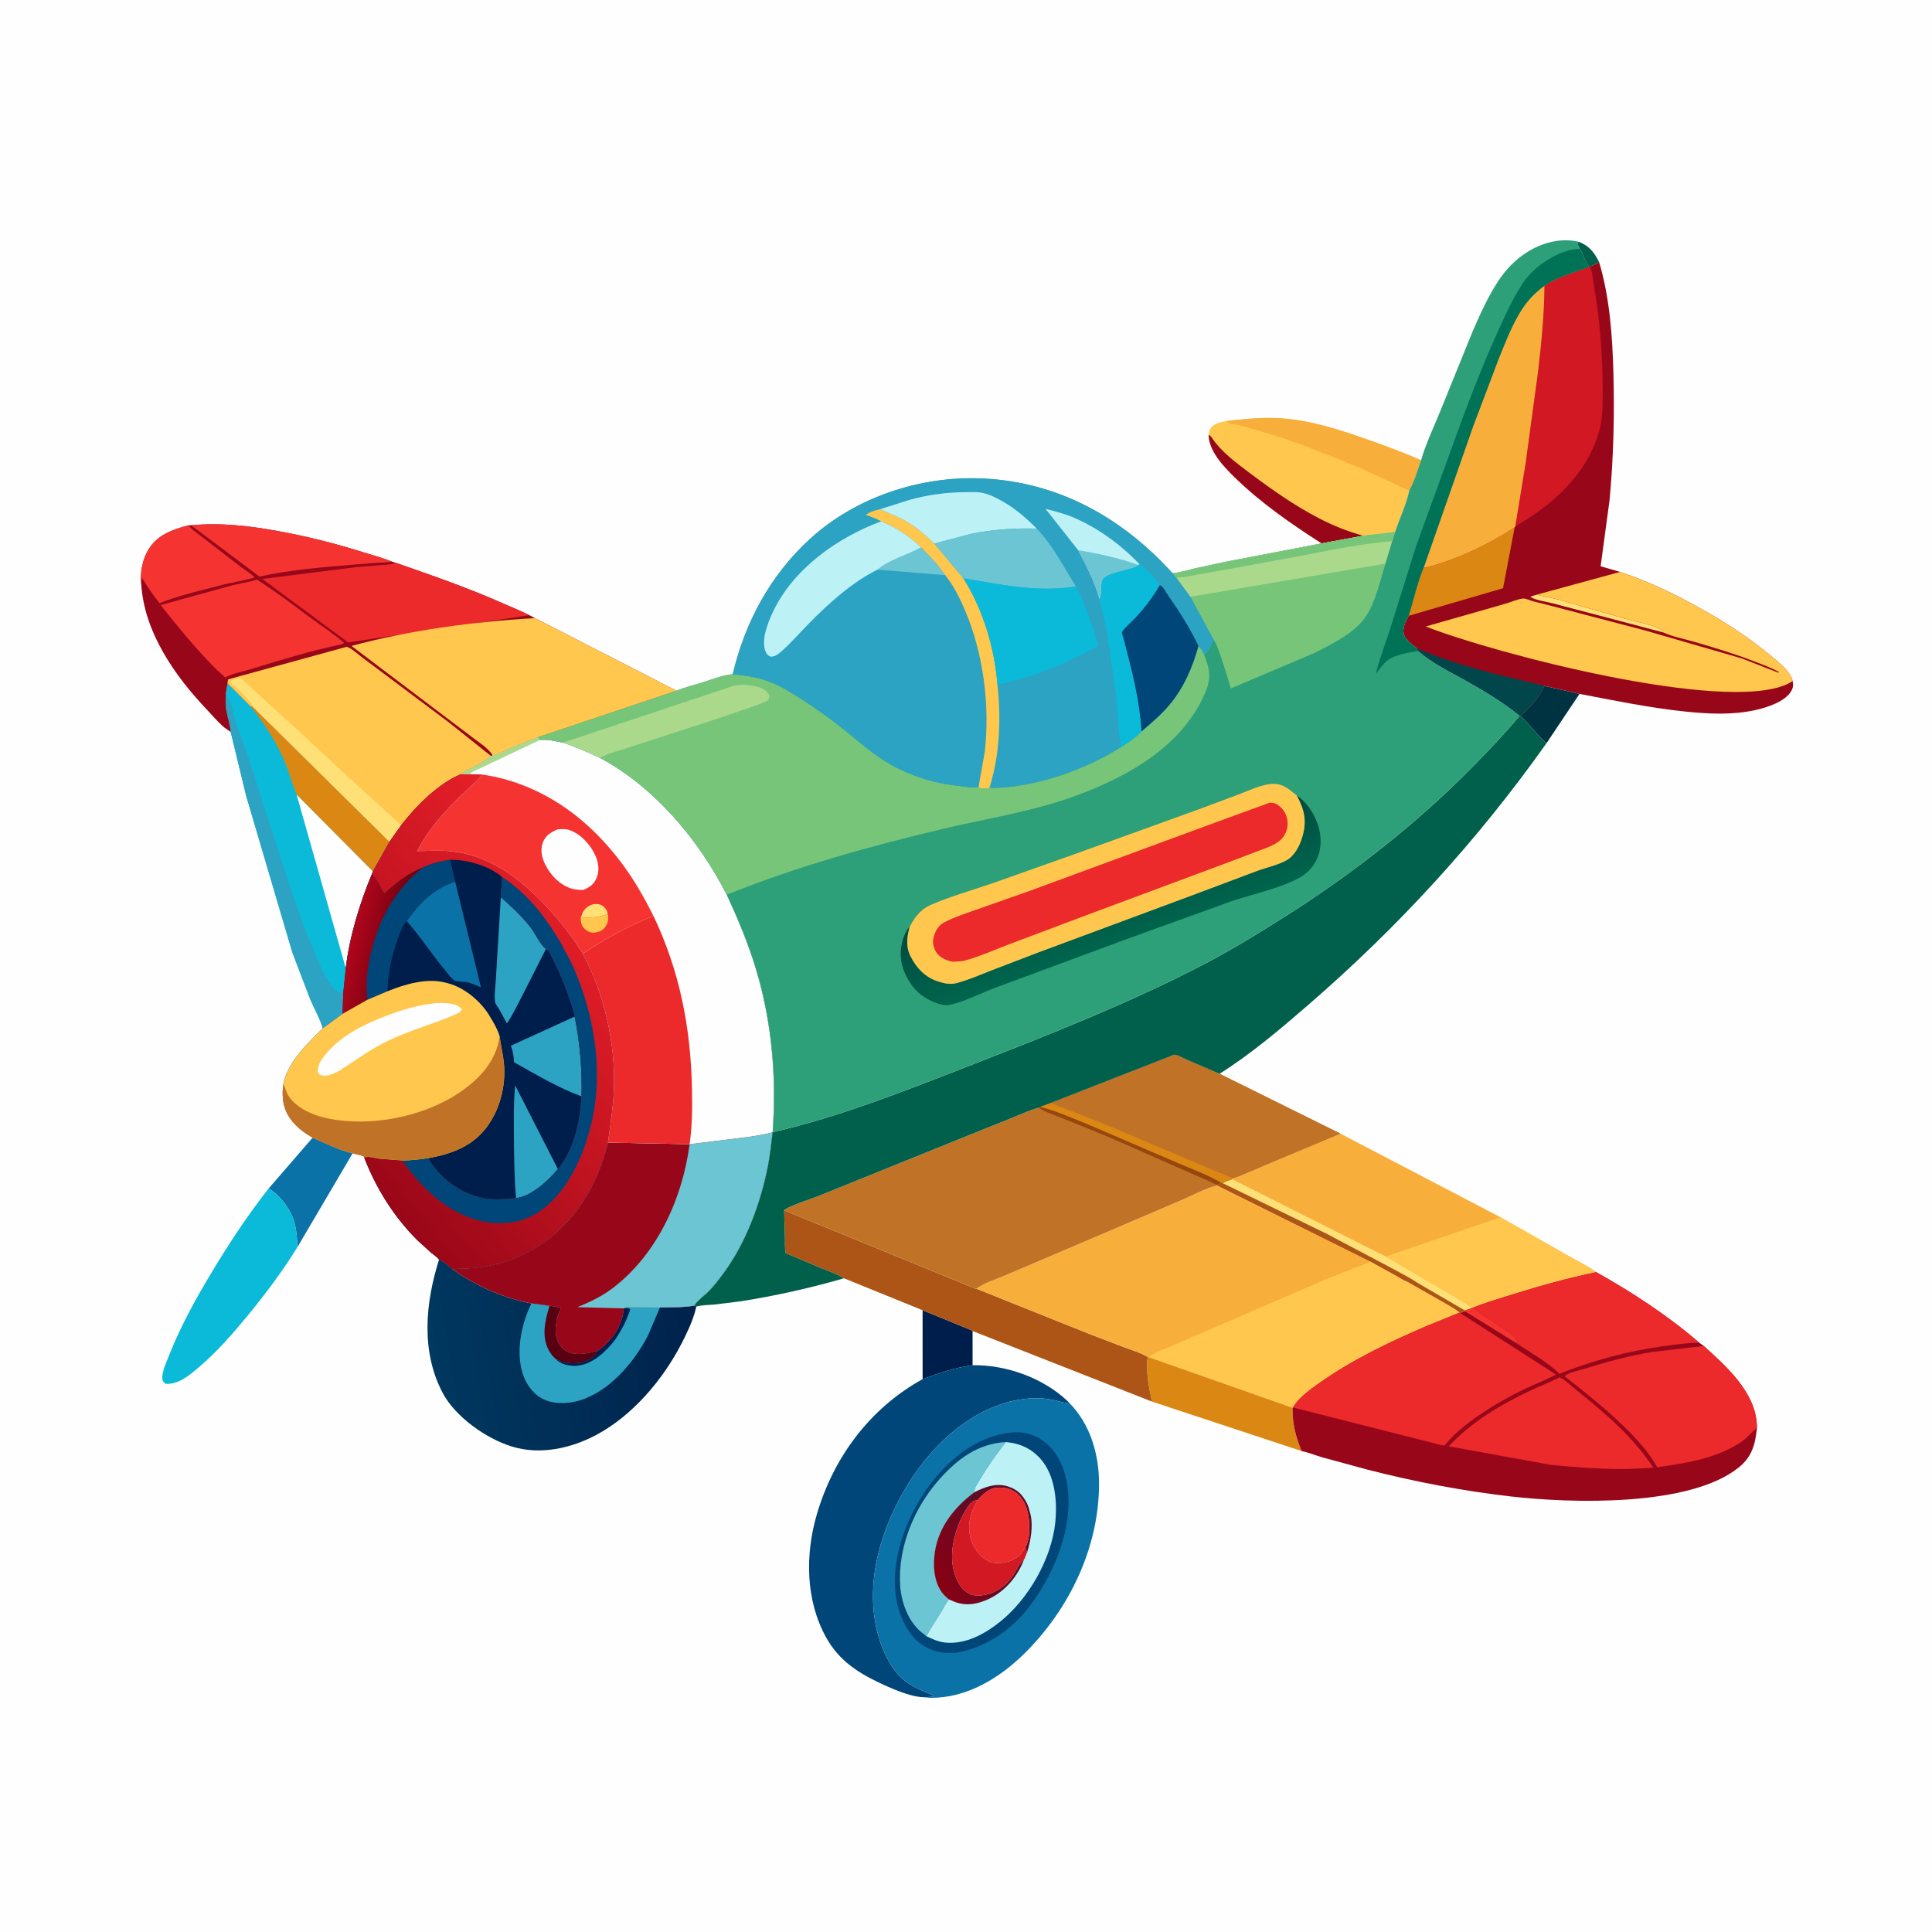 <svg version="1.1" xmlns="http://www.w3.org/2000/svg" style="display: block;" viewBox="0 0 2048 2048" width="1024" height="1024">
<defs>
	<linearGradient id="Gradient1" gradientUnits="userSpaceOnUse" x1="737.689" y1="1402.9" x2="458.904" y2="1447.25">
		<stop class="stop0" offset="0" stop-opacity="1" stop-color="rgb(0,34,76)"/>
		<stop class="stop1" offset="1" stop-opacity="1" stop-color="rgb(0,56,95)"/>
	</linearGradient>
	<linearGradient id="Gradient2" gradientUnits="userSpaceOnUse" x1="989.272" y1="1659.71" x2="1046.8" y2="1637.32">
		<stop class="stop0" offset="0" stop-opacity="1" stop-color="rgb(137,0,20)"/>
		<stop class="stop1" offset="1" stop-opacity="1" stop-color="rgb(96,12,37)"/>
	</linearGradient>
	<linearGradient id="Gradient3" gradientUnits="userSpaceOnUse" x1="414.452" y1="1003.32" x2="374.042" y2="993.646">
		<stop class="stop0" offset="0" stop-opacity="1" stop-color="rgb(121,0,18)"/>
		<stop class="stop1" offset="1" stop-opacity="1" stop-color="rgb(176,6,27)"/>
	</linearGradient>
	<linearGradient id="Gradient4" gradientUnits="userSpaceOnUse" x1="356.981" y1="1209.06" x2="635.557" y2="981.837">
		<stop class="stop0" offset="0" stop-opacity="1" stop-color="rgb(154,7,24)"/>
		<stop class="stop1" offset="1" stop-opacity="1" stop-color="rgb(229,31,40)"/>
	</linearGradient>
	<linearGradient id="Gradient5" gradientUnits="userSpaceOnUse" x1="1166.5" y1="920.46" x2="1193.55" y2="996.783">
		<stop class="stop0" offset="0" stop-opacity="1" stop-color="rgb(0,76,64)"/>
		<stop class="stop1" offset="1" stop-opacity="1" stop-color="rgb(0,101,77)"/>
	</linearGradient>
</defs>
<path transform="translate(0,0)" fill="rgb(254,254,254)" d="M -0 -0 L 2048 0 L 2048 2048 L -0 2048 L -0 -0 z"/>
<path transform="translate(0,0)" fill="rgb(0,96,75)" d="M 1673.02 256.178 C 1683.96 260 1689.81 267.099 1694.78 277.19 L 1695.26 278.229 C 1692.25 279.632 1688.27 280.933 1685.59 282.814 L 1684.35 282.856 C 1682.43 279.477 1680.32 276.046 1678.74 272.5 C 1677.39 269.471 1676.74 266.362 1674.59 263.756 C 1673.03 260.477 1672.13 259.798 1673.02 256.178 z"/>
<path transform="translate(0,0)" fill="rgb(0,51,66)" d="M 1637.15 727.04 L 1674.36 735.553 L 1639.3 787.91 C 1629.18 779.47 1621.65 767.634 1611.39 758.845 C 1620.81 750.924 1632.14 738.362 1637.15 727.04 z"/>
<path transform="translate(0,0)" fill="rgb(0,30,76)" d="M 977.976 1388.89 L 1029.28 1409.91 L 1030.97 1410.95 L 1030.98 1447.19 C 1011.63 1449.86 996.195 1455.31 978.014 1461.95 L 977.976 1388.89 z"/>
<path transform="translate(0,0)" fill="rgb(10,114,166)" d="M 331.381 1206 C 345.089 1211.93 359.22 1219.05 373.771 1222.59 L 315.239 1322.09 C 315.008 1313.9 314.496 1305.74 312.542 1297.75 C 308.923 1282.96 297.865 1267.82 284.786 1259.83 L 331.381 1206 z"/>
<path transform="translate(0,0)" fill="rgb(219,135,20)" d="M 1221.17 1485.75 C 1218.56 1474.03 1216.32 1463.27 1216.03 1451.2 C 1215.93 1446.89 1215.53 1442.74 1216.93 1438.61 L 1218.23 1438.7 L 1370.14 1492.21 C 1369.89 1509.7 1373.36 1522.06 1379.69 1538.16 L 1221.17 1485.75 z"/>
<path transform="translate(0,0)" fill="rgb(10,186,216)" d="M 284.786 1259.83 C 297.865 1267.82 308.923 1282.96 312.542 1297.75 C 314.496 1305.74 315.008 1313.9 315.239 1322.09 C 299.897 1346.99 281.675 1371.29 263.12 1393.9 C 246.921 1413.64 229.952 1433.12 210.427 1449.67 C 200.7 1457.91 188.9 1467.94 175.5 1466.89 C 173.489 1465.02 172.353 1464.42 172.089 1461.5 C 171.441 1454.33 176.746 1443.04 179.363 1436.41 C 191.662 1405.29 207.991 1375.94 225.233 1347.33 C 243.442 1317.12 262.962 1287.56 284.786 1259.83 z"/>
<path transform="translate(0,0)" fill="rgb(172,85,23)" d="M 831.204 1282.99 L 1033.94 1365.98 L 1035.04 1366.08 L 1155 1414.12 L 1191.16 1427.96 C 1199.54 1431.08 1209.34 1433.96 1216.93 1438.61 C 1215.53 1442.74 1215.93 1446.89 1216.03 1451.2 C 1216.32 1463.27 1218.56 1474.03 1221.17 1485.75 L 1030.97 1410.95 L 1029.28 1409.91 L 977.976 1388.89 L 894.645 1355.04 C 887.521 1350.54 879.109 1347.77 871.309 1344.63 L 832.944 1328.4 C 831.717 1323.75 832.227 1317.83 832.116 1312.94 L 831.204 1282.99 z"/>
<path transform="translate(0,0)" fill="rgb(255,199,77)" d="M 1299.78 446.379 C 1318.87 444.173 1338.09 442.163 1357.32 443.386 C 1388.41 445.362 1417.96 454.82 1447.14 465.066 C 1467.2 472.113 1486.99 479.22 1506.4 487.909 C 1502.73 498.29 1499.32 510.106 1493.93 519.694 C 1490.87 534.459 1483.56 549.604 1478.79 564.02 L 1445.09 567.886 L 1401 576.033 C 1368.01 554.861 1336.62 533.16 1308.5 505.703 C 1296.81 494.285 1281.52 478.158 1281.17 460.966 C 1281.55 458.116 1281.92 455.778 1283.69 453.426 C 1287.35 448.571 1294.22 447.435 1299.78 446.379 z"/>
<path transform="translate(0,0)" fill="rgb(152,7,25)" d="M 1281.17 460.966 C 1283.33 461.997 1283.9 462.956 1285.18 464.846 C 1294.81 479.079 1311.01 491.088 1324.69 501.366 C 1347.94 518.83 1372.58 536.155 1398.41 549.524 C 1413.47 557.314 1428.75 563.459 1445.09 567.886 L 1401 576.033 C 1368.01 554.861 1336.62 533.16 1308.5 505.703 C 1296.81 494.285 1281.52 478.158 1281.17 460.966 z"/>
<path transform="translate(0,0)" fill="rgb(248,174,59)" d="M 1299.78 446.379 C 1318.87 444.173 1338.09 442.163 1357.32 443.386 C 1388.41 445.362 1417.96 454.82 1447.14 465.066 C 1467.2 472.113 1486.99 479.22 1506.4 487.909 C 1502.73 498.29 1499.32 510.106 1493.93 519.694 C 1492.2 519.289 1490.66 518.585 1489.01 517.995 C 1483.06 515.882 1477.81 512.331 1472.01 509.995 C 1467.21 508.068 1462.62 505.805 1458 503.49 L 1455.01 501.995 L 1439.01 494.995 L 1434.01 492.947 C 1432.26 492.265 1430.6 491.76 1428.91 490.924 L 1427.01 489.994 L 1422.01 487.986 L 1417.01 485.977 L 1415.5 485.49 L 1412.01 483.963 C 1409.42 483.012 1406.85 481.718 1404.22 480.965 C 1401.8 480.274 1403.11 480.769 1400.66 479.689 L 1399.01 478.949 C 1390.81 475.898 1382.39 471.921 1374 469.49 C 1372.15 468.954 1370.5 468.486 1368.72 467.715 C 1359.2 463.581 1348.82 461.256 1339.01 457.916 L 1323.38 453.361 L 1316 451.312 C 1310.17 449.426 1304.63 450.695 1299.78 446.379 z"/>
<path transform="translate(0,0)" fill="rgb(10,186,216)" d="M 241.228 724.267 L 265.788 748.857 L 267.496 748.741 L 412.779 892.362 L 395.306 923.663 L 394.271 926.505 C 381.443 957.323 370.441 993.102 366.567 1026.43 L 363.884 1052.35 L 363.233 1074.63 L 342.162 1090.1 C 339.251 1079.87 333.162 1069.41 328.979 1059.55 L 309.861 1009.57 L 260.954 843.664 L 244.52 775.904 C 243.98 768.077 241.182 760.499 239.899 752.786 C 238.917 746.887 239.123 741.16 239.49 735.217 L 241.228 724.267 z"/>
<path transform="translate(0,0)" fill="rgb(254,254,254)" d="M 314.358 842.141 L 395.306 923.663 L 394.271 926.505 C 381.443 957.323 370.441 993.102 366.567 1026.43 L 314.358 842.141 z"/>
<path transform="translate(0,0)" fill="rgb(219,135,20)" d="M 265.788 748.857 L 267.496 748.741 L 412.779 892.362 L 395.306 923.663 L 314.358 842.141 C 309.95 831.698 307.11 820.561 302.892 810 C 293.992 787.718 280.581 767.603 265.788 748.857 z"/>
<path transform="translate(0,0)" fill="rgb(44,163,195)" d="M 244.52 775.904 C 243.98 768.077 241.182 760.499 239.899 752.786 C 238.917 746.887 239.123 741.16 239.49 735.217 C 240.707 739.151 243.185 741.629 244.559 745.367 C 246.641 751.028 247.352 757.328 249.255 763.144 L 265.49 809.505 L 293.659 897.5 C 305.165 933.431 316.498 968.719 330.963 1003.62 C 337.269 1018.84 344.955 1039.94 357.5 1051.04 C 359.713 1051.67 361.564 1052.21 363.884 1052.35 L 363.233 1074.63 L 342.162 1090.1 C 339.251 1079.87 333.162 1069.41 328.979 1059.55 L 309.861 1009.57 L 260.954 843.664 L 244.52 775.904 z"/>
<path transform="translate(0,0)" fill="rgb(1,70,121)" d="M 978.014 1461.95 C 996.195 1455.31 1011.63 1449.86 1030.98 1447.19 C 1066.49 1446.62 1105.36 1460.48 1131.45 1485 L 1133.14 1486.74 C 1128.18 1487.92 1123.6 1485.45 1118.63 1484.43 C 1111.37 1482.95 1103.93 1481.87 1096.51 1482.12 C 1039.18 1484.02 991.444 1526.63 962.523 1573.29 C 934.393 1618.68 916.934 1675.44 929.669 1728.83 C 934.229 1747.95 945.574 1773.64 962.873 1784.35 L 964 1785.03 L 965.417 1785.94 C 973.183 1790.88 981.549 1793.49 989.72 1797.5 L 989.5 1798.58 L 979.949 1799.17 C 974.725 1799.09 969.46 1798.04 964.447 1796.63 C 953.152 1793.44 942.303 1788.65 931.731 1783.61 C 907.849 1772.22 888.743 1759.3 875.654 1735.64 C 853.874 1696.28 853.447 1648.06 865.781 1605.6 C 883.43 1544.83 922.357 1492.61 978.014 1461.95 z"/>
<path transform="translate(0,0)" fill="rgb(248,174,59)" d="M 1306.14 1249.15 C 1310.85 1248.21 1315.96 1245.68 1320.44 1243.88 L 1348.46 1231.98 L 1420.89 1201.7 L 1590.64 1290.34 L 1662.28 1331.12 C 1671.87 1336.71 1683.32 1341.99 1692.12 1348.57 C 1662.42 1354.74 1632.43 1363.06 1603.48 1372.12 C 1589.36 1376.54 1574.81 1380.71 1561.12 1386.32 L 1560.21 1386.61 L 1552.95 1389.19 L 1552.95 1390.03 L 1547.73 1391.77 L 1547.01 1391.51 C 1542.55 1387.49 1536.12 1384.27 1530.94 1381.16 L 1491.19 1358.48 C 1487.56 1357.47 1483.39 1354.44 1479.97 1352.56 L 1452.72 1337.53 L 1290.1 1256.72 L 1290.19 1256.28 C 1292.03 1255.88 1292.93 1254.77 1294.34 1253.58 L 1296.13 1254.24 C 1299.2 1252.13 1302.65 1251.16 1306.14 1249.98 L 1306.14 1249.15 z"/>
<path transform="translate(0,0)" fill="rgb(254,224,119)" d="M 1306.14 1249.98 L 1469.01 1331.98 L 1546.9 1377.55 C 1551.23 1380.35 1556.75 1382.75 1560.21 1386.61 L 1552.95 1389.19 L 1552.95 1390.03 L 1547.73 1391.77 L 1547.01 1391.51 C 1542.55 1387.49 1536.12 1384.27 1530.94 1381.16 L 1491.19 1358.48 C 1487.56 1357.47 1483.39 1354.44 1479.97 1352.56 L 1452.72 1337.53 L 1290.1 1256.72 L 1290.19 1256.28 C 1292.03 1255.88 1292.93 1254.77 1294.34 1253.58 L 1296.13 1254.24 C 1299.2 1252.13 1302.65 1251.16 1306.14 1249.98 z"/>
<path transform="translate(0,0)" fill="rgb(172,85,23)" d="M 1294.34 1253.58 L 1296.13 1254.24 L 1406.15 1307.78 L 1474.25 1343.77 C 1483.73 1349.05 1493.96 1353.95 1502.91 1360.05 L 1552.95 1389.19 L 1552.95 1390.03 L 1547.73 1391.77 L 1547.01 1391.51 C 1542.55 1387.49 1536.12 1384.27 1530.94 1381.16 L 1491.19 1358.48 C 1487.56 1357.47 1483.39 1354.44 1479.97 1352.56 L 1452.72 1337.53 L 1290.1 1256.72 L 1290.19 1256.28 C 1292.03 1255.88 1292.93 1254.77 1294.34 1253.58 z"/>
<path transform="translate(0,0)" fill="rgb(255,199,77)" d="M 1590.64 1290.34 L 1662.28 1331.12 C 1671.87 1336.71 1683.32 1341.99 1692.12 1348.57 C 1662.42 1354.74 1632.43 1363.06 1603.48 1372.12 C 1589.36 1376.54 1574.81 1380.71 1561.12 1386.32 L 1560.21 1386.61 C 1556.75 1382.75 1551.23 1380.35 1546.9 1377.55 L 1469.01 1331.98 L 1590.64 1290.34 z"/>
<path transform="translate(0,0)" fill="url(#Gradient1)" d="M 465.402 1335.23 C 470.729 1337.48 475.294 1341.9 479.784 1345.5 C 504.284 1363.07 533.671 1376.11 563.389 1381.69 L 582.503 1384.18 C 586.488 1384.86 590.903 1385.2 594.653 1386.7 L 594.183 1387.56 C 589.612 1396.28 587.24 1410.51 590.461 1420.02 C 592.227 1425.24 597.124 1431.06 602.219 1433.24 C 610.071 1436.6 619.982 1435.34 628.005 1433.29 L 632.793 1432.14 C 639.634 1428.36 644.768 1422.55 649.848 1416.74 C 656.069 1407.85 660.419 1397.88 661.309 1386.95 L 661.953 1386.58 C 663.587 1385.91 663.21 1385.83 664.594 1385.88 L 699.577 1386.04 C 711.561 1385.58 724.313 1386.14 736.095 1383.96 L 738.164 1385.04 L 736.383 1391.77 C 732.975 1403.11 727.505 1414.5 722.051 1425 C 702.389 1462.84 670.606 1500.41 632.528 1520.83 C 605.331 1535.42 572.574 1542.66 542.505 1533.34 C 515.17 1524.87 482.538 1501.87 469.11 1476.28 C 446.014 1432.25 450.912 1380.98 465.402 1335.23 z"/>
<path transform="translate(0,0)" fill="rgb(44,163,195)" d="M 563.389 1381.69 L 582.503 1384.18 C 586.488 1384.86 590.903 1385.2 594.653 1386.7 L 594.183 1387.56 C 589.612 1396.28 587.24 1410.51 590.461 1420.02 C 592.227 1425.24 597.124 1431.06 602.219 1433.24 C 610.071 1436.6 619.982 1435.34 628.005 1433.29 L 632.793 1432.14 C 639.634 1428.36 644.768 1422.55 649.848 1416.74 C 656.069 1407.85 660.419 1397.88 661.309 1386.95 L 661.953 1386.58 C 663.587 1385.91 663.21 1385.83 664.594 1385.88 L 699.577 1386.04 L 686.75 1415.97 C 671.949 1444.43 645.63 1475.59 613.5 1484.81 C 600.971 1488.41 584.992 1488.69 573.5 1481.86 C 562.956 1475.6 556.03 1464.44 553.151 1452.69 L 552.752 1451 C 547.38 1429.11 553.414 1401.55 563.389 1381.69 z"/>
<path transform="translate(0,0)" fill="rgb(0,30,76)" d="M 661.953 1386.58 L 667 1386.71 L 667.981 1388.5 C 664.316 1399.74 658.865 1409.91 652.359 1419.76 C 642.791 1432.31 628.961 1445.68 612.5 1447.66 C 609.199 1448.06 606.26 1447.83 603 1447.31 L 601.622 1447.1 C 597.044 1446.31 592.214 1443.88 588.999 1440.51 L 595.5 1443.22 C 604.84 1446.29 615.653 1445.66 624.438 1441.23 C 628.88 1438.98 631.169 1436.88 632.793 1432.14 C 639.634 1428.36 644.768 1422.55 649.848 1416.74 C 656.069 1407.85 660.419 1397.88 661.309 1386.95 L 661.953 1386.58 z"/>
<path transform="translate(0,0)" fill="rgb(88,0,18)" d="M 582.503 1384.18 C 586.488 1384.86 590.903 1385.2 594.653 1386.7 L 594.183 1387.56 C 589.612 1396.28 587.24 1410.51 590.461 1420.02 C 592.227 1425.24 597.124 1431.06 602.219 1433.24 C 610.071 1436.6 619.982 1435.34 628.005 1433.29 L 632.793 1432.14 C 631.169 1436.88 628.88 1438.98 624.438 1441.23 C 615.653 1445.66 604.84 1446.29 595.5 1443.22 L 588.999 1440.51 C 586.173 1438.04 583.81 1435.03 581.978 1431.74 C 573.59 1416.72 577.895 1399.55 582.503 1384.18 z"/>
<path transform="translate(0,0)" fill="rgb(152,7,25)" d="M 819.056 1200.14 C 817.471 1211.95 816.463 1223.75 814.177 1235.48 C 806.398 1275.35 790.946 1317.26 766.681 1350.15 C 762.04 1356.44 757.098 1362.89 751.655 1368.5 C 747.051 1373.25 739.33 1378.37 736.095 1383.96 C 724.313 1386.14 711.561 1385.58 699.577 1386.04 L 664.594 1385.88 C 663.21 1385.83 663.587 1385.91 661.953 1386.58 L 661.309 1386.95 C 660.419 1397.88 656.069 1407.85 649.848 1416.74 C 644.768 1422.55 639.634 1428.36 632.793 1432.14 L 628.005 1433.29 C 619.982 1435.34 610.071 1436.6 602.219 1433.24 C 597.124 1431.06 592.227 1425.24 590.461 1420.02 C 587.24 1410.51 589.612 1396.28 594.183 1387.56 L 594.653 1386.7 C 590.903 1385.2 586.488 1384.86 582.503 1384.18 L 563.389 1381.69 C 533.671 1376.11 504.284 1363.07 479.784 1345.5 C 486.906 1344.35 494.916 1344.78 502.242 1344.06 C 526.416 1341.65 548.771 1334.45 569.5 1321.63 C 609.004 1297.21 633.895 1255.52 644.423 1211.17 L 731.018 1212.88 L 794.159 1205.07 C 802.407 1203.66 811.112 1202.77 819.056 1200.14 z"/>
<path transform="translate(0,0)" fill="rgb(107,197,211)" d="M 819.056 1200.14 C 817.471 1211.95 816.463 1223.75 814.177 1235.48 C 806.398 1275.35 790.946 1317.26 766.681 1350.15 C 762.04 1356.44 757.098 1362.89 751.655 1368.5 C 747.051 1373.25 739.33 1378.37 736.095 1383.96 C 724.313 1386.14 711.561 1385.58 699.577 1386.04 L 664.594 1385.88 C 663.21 1385.83 663.587 1385.91 661.953 1386.58 L 661.309 1386.95 L 612.032 1385.62 C 625.413 1380.26 638.527 1373.93 650 1365.1 C 696.858 1329.04 723.377 1270.51 731.018 1212.88 L 794.159 1205.07 C 802.407 1203.66 811.112 1202.77 819.056 1200.14 z"/>
<path transform="translate(0,0)" fill="rgb(10,114,166)" d="M 979.949 1799.17 L 989.5 1798.58 L 989.72 1797.5 C 981.549 1793.49 973.183 1790.88 965.417 1785.94 L 964 1785.03 L 962.873 1784.35 C 945.574 1773.64 934.229 1747.95 929.669 1728.83 C 916.934 1675.44 934.393 1618.68 962.523 1573.29 C 991.444 1526.63 1039.18 1484.02 1096.51 1482.12 C 1103.93 1481.87 1111.37 1482.95 1118.63 1484.43 C 1123.6 1485.45 1128.18 1487.92 1133.14 1486.74 C 1155.85 1509.53 1165.13 1541.83 1165.04 1573.27 C 1164.85 1640.5 1133.69 1705.38 1086.44 1752.28 C 1059.74 1778.78 1025.19 1799.98 986.5 1799.79 L 979.949 1799.17 z"/>
<path transform="translate(0,0)" fill="rgb(1,70,121)" d="M 1072.59 1518.4 C 1083.91 1517.27 1095.65 1520.25 1105 1526.81 C 1121.02 1538.07 1128.75 1556.17 1131.51 1575.02 C 1137.93 1618.78 1118.29 1666.22 1092.77 1700.92 C 1073.32 1727.36 1045.23 1746.68 1012.73 1752.16 L 1000.9 1751.98 C 988.53 1750.9 975.425 1744.34 967.629 1734.62 L 966.636 1733.36 C 956.674 1721 951.016 1704.85 949.261 1689.15 C 944.571 1647.21 964.134 1600.19 990.193 1568.1 C 1011.06 1542.4 1039.06 1521.84 1072.59 1518.4 z"/>
<path transform="translate(0,0)" fill="rgb(107,197,211)" d="M 981.949 1734.41 L 976.058 1729.68 C 962.389 1717.88 955.366 1698.3 954.22 1680.62 C 951.599 1640.21 969.139 1597.92 995.888 1567.97 C 1015.11 1546.45 1036.71 1530.29 1066.33 1528.63 C 1056.22 1541.41 1046.87 1554.47 1038.63 1568.53 C 1036.75 1571.75 1032.89 1576.96 1033 1580.65 L 1033.19 1581.7 C 1012.54 1596.8 995.507 1617.88 991.227 1643.83 C 988.86 1658.18 989.576 1675.65 998.353 1687.8 C 1000.48 1690.74 1003.12 1693.08 1005.85 1695.43 C 1002.26 1699.75 999.949 1705.11 996.982 1709.87 C 991.879 1718.07 986.534 1725.89 981.949 1734.41 z"/>
<path transform="translate(0,0)" fill="rgb(188,241,246)" d="M 1066.33 1528.63 C 1081.38 1530.04 1093.56 1535.55 1103.46 1547 C 1118.63 1564.54 1120.89 1592.05 1118.62 1614 C 1114.63 1652.6 1090.11 1695.13 1060.11 1719.14 C 1043.64 1732.32 1023.06 1743.6 1001.27 1741.11 C 994.252 1740.3 988.239 1737.39 981.949 1734.41 C 986.534 1725.89 991.879 1718.07 996.982 1709.87 C 999.949 1705.11 1002.26 1699.75 1005.85 1695.43 C 1003.12 1693.08 1000.48 1690.74 998.353 1687.8 C 989.576 1675.65 988.86 1658.18 991.227 1643.83 C 995.507 1617.88 1012.54 1596.8 1033.19 1581.7 L 1033 1580.65 C 1032.89 1576.96 1036.75 1571.75 1038.63 1568.53 C 1046.87 1554.47 1056.22 1541.41 1066.33 1528.63 z"/>
<path transform="translate(0,0)" fill="url(#Gradient2)" d="M 1033.19 1581.7 C 1044.36 1576.1 1055.87 1571.69 1068.5 1575.68 C 1078.21 1578.74 1084.08 1584.49 1088.55 1593.5 C 1090.32 1597.07 1091.24 1600.65 1092.15 1604.5 L 1092.5 1605.91 C 1095.24 1618 1092.56 1633.5 1088.88 1645.26 L 1086.7 1640.87 C 1090.85 1633.15 1091.1 1625.72 1091.02 1617.19 C 1090.9 1605.38 1087.95 1592.32 1078.92 1583.95 C 1072.9 1578.36 1065.02 1576.41 1057 1577.01 C 1048.56 1577.65 1041.77 1583.93 1036.54 1590.04 C 1031.21 1590.88 1029.45 1592.32 1026.22 1596.98 C 1014.42 1613.98 1006.19 1640.95 1010.29 1661.58 C 1012.26 1671.48 1016.48 1682.12 1025.13 1688.04 C 1030.8 1691.92 1038.02 1691.81 1044.55 1690.5 C 1057.58 1687.89 1068.09 1679.28 1075.05 1668.19 C 1078.45 1662.78 1080.72 1657.24 1085.59 1652.89 C 1079.05 1670.7 1065.39 1687.07 1048 1695.04 C 1036.31 1700.39 1024.77 1702.74 1012.35 1698.17 L 1005.85 1695.43 C 1003.12 1693.08 1000.48 1690.74 998.353 1687.8 C 989.576 1675.65 988.86 1658.18 991.227 1643.83 C 995.507 1617.88 1012.54 1596.8 1033.19 1581.7 z"/>
<path transform="translate(0,0)" fill="rgb(210,24,34)" d="M 1085.59 1652.89 C 1080.72 1657.24 1078.45 1662.78 1075.05 1668.19 C 1068.09 1679.28 1057.58 1687.89 1044.55 1690.5 C 1038.02 1691.81 1030.8 1691.92 1025.13 1688.04 C 1016.48 1682.12 1012.26 1671.48 1010.29 1661.58 C 1006.19 1640.95 1014.42 1613.98 1026.22 1596.98 C 1029.45 1592.32 1031.21 1590.88 1036.54 1590.04 C 1028.93 1602.89 1025.08 1615.53 1028.78 1630.43 C 1030.55 1637.58 1036.11 1646.55 1042 1651.05 L 1043.22 1651.99 C 1049.23 1656.49 1055.84 1657.89 1063.23 1656.56 C 1071.85 1655 1079.34 1651.82 1084.33 1644.33 L 1085.95 1641.61 L 1086.7 1640.87 L 1088.88 1645.26 L 1085.86 1652.79 L 1085.59 1652.89 z"/>
<path transform="translate(0,0)" fill="rgb(236,41,43)" d="M 1036.54 1590.04 C 1041.77 1583.93 1048.56 1577.65 1057 1577.01 C 1065.02 1576.41 1072.9 1578.36 1078.92 1583.95 C 1087.95 1592.32 1090.9 1605.38 1091.02 1617.19 C 1091.1 1625.72 1090.85 1633.15 1086.7 1640.87 L 1085.95 1641.61 L 1084.33 1644.33 C 1079.34 1651.82 1071.85 1655 1063.23 1656.56 C 1055.84 1657.89 1049.23 1656.49 1043.22 1651.99 L 1042 1651.05 C 1036.11 1646.55 1030.55 1637.58 1028.78 1630.43 C 1025.08 1615.53 1028.93 1602.89 1036.54 1590.04 z"/>
<path transform="translate(0,0)" fill="rgb(248,174,59)" d="M 1035.04 1366.08 C 1043.52 1359.72 1057.16 1355.68 1066.87 1351.44 L 1166.73 1308.83 L 1251.99 1272.43 C 1263.9 1267.35 1277.55 1259.67 1290.1 1256.72 L 1452.72 1337.53 L 1479.97 1352.56 C 1483.39 1354.44 1487.56 1357.47 1491.19 1358.48 L 1530.94 1381.16 C 1536.12 1384.27 1542.55 1387.49 1547.01 1391.51 L 1512.83 1405.43 C 1473.15 1422.45 1432.96 1441.57 1397.71 1466.69 C 1388.51 1473.24 1376.16 1481.95 1370.73 1492.01 L 1370.14 1492.21 L 1218.23 1438.7 L 1216.93 1438.61 C 1209.34 1433.96 1199.54 1431.08 1191.16 1427.96 L 1155 1414.12 L 1035.04 1366.08 z"/>
<path transform="translate(0,0)" fill="rgb(255,199,77)" d="M 1452.72 1337.53 L 1479.97 1352.56 C 1483.39 1354.44 1487.56 1357.47 1491.19 1358.48 L 1530.94 1381.16 C 1536.12 1384.27 1542.55 1387.49 1547.01 1391.51 L 1512.83 1405.43 C 1473.15 1422.45 1432.96 1441.57 1397.71 1466.69 C 1388.51 1473.24 1376.16 1481.95 1370.73 1492.01 L 1370.14 1492.21 L 1218.23 1438.7 C 1221.93 1433.69 1234.09 1430.41 1239.86 1427.72 L 1405.3 1356.19 L 1452.72 1337.53 z"/>
<path transform="translate(0,0)" fill="rgb(192,115,38)" d="M 1114.13 1169.06 L 1237.83 1120.68 C 1239.39 1120.06 1243.68 1118.03 1245.18 1118.06 C 1248.54 1118.15 1254.83 1121.86 1257.96 1123.22 L 1292.8 1138.23 L 1420.89 1201.7 L 1348.46 1231.98 L 1320.44 1243.88 C 1315.96 1245.68 1310.85 1248.21 1306.14 1249.15 L 1306.14 1249.98 C 1302.65 1251.16 1299.2 1252.13 1296.13 1254.24 L 1294.34 1253.58 C 1292.93 1254.77 1292.03 1255.88 1290.19 1256.28 L 1290.1 1256.72 C 1277.55 1259.67 1263.9 1267.35 1251.99 1272.43 L 1166.73 1308.83 L 1066.87 1351.44 C 1057.16 1355.68 1043.52 1359.72 1035.04 1366.08 L 1033.94 1365.98 L 831.204 1282.99 C 834.105 1279.08 861.781 1270.23 867.645 1267.79 L 1018.8 1206.67 L 1070.37 1185.95 C 1080.51 1181.88 1090.85 1176.96 1101.38 1174.14 L 1102.68 1173.24 L 1114.13 1169.06 z"/>
<path transform="translate(0,0)" fill="rgb(192,115,38)" d="M 1114.13 1169.06 L 1237.83 1120.68 C 1239.39 1120.06 1243.68 1118.03 1245.18 1118.06 C 1248.54 1118.15 1254.83 1121.86 1257.96 1123.22 L 1292.8 1138.23 L 1420.89 1201.7 L 1348.46 1231.98 L 1320.44 1243.88 C 1315.96 1245.68 1310.85 1248.21 1306.14 1249.15 L 1306.14 1249.98 C 1302.65 1251.16 1299.2 1252.13 1296.13 1254.24 L 1294.34 1253.58 C 1292.93 1254.77 1292.03 1255.88 1290.19 1256.28 C 1279.7 1250.85 1268.49 1246.6 1257.73 1241.7 L 1177.13 1206.19 L 1142.85 1192.13 L 1112 1179.94 C 1108.29 1178.33 1104.27 1177.06 1101.38 1174.14 L 1102.68 1173.24 L 1114.13 1169.06 z"/>
<path transform="translate(0,0)" fill="rgb(219,135,20)" d="M 1114.13 1169.06 C 1121.78 1172.96 1130.09 1175.58 1138.08 1178.68 L 1176.89 1194.1 L 1262.64 1230.54 L 1288.7 1241.5 C 1294.41 1243.84 1300.95 1245.83 1306.14 1249.15 L 1306.14 1249.98 C 1302.65 1251.16 1299.2 1252.13 1296.13 1254.24 L 1294.34 1253.58 C 1292.93 1254.77 1292.03 1255.88 1290.19 1256.28 C 1279.7 1250.85 1268.49 1246.6 1257.73 1241.7 L 1177.13 1206.19 L 1142.85 1192.13 L 1112 1179.94 C 1108.29 1178.33 1104.27 1177.06 1101.38 1174.14 L 1102.68 1173.24 L 1114.13 1169.06 z"/>
<path transform="translate(0,0)" fill="rgb(150,71,14)" d="M 1102.68 1173.24 C 1119.75 1177.67 1136.02 1184.92 1152.33 1191.53 L 1242.92 1230.41 C 1259.76 1237.94 1278.49 1244.35 1294.34 1253.58 C 1292.93 1254.77 1292.03 1255.88 1290.19 1256.28 C 1279.7 1250.85 1268.49 1246.6 1257.73 1241.7 L 1177.13 1206.19 L 1142.85 1192.13 L 1112 1179.94 C 1108.29 1178.33 1104.27 1177.06 1101.38 1174.14 L 1102.68 1173.24 z"/>
<path transform="translate(0,0)" fill="rgb(0,96,75)" d="M 1610.83 758.702 L 1611.39 758.845 C 1621.65 767.634 1629.18 779.47 1639.3 787.91 C 1566.2 891.091 1481.54 983.415 1385.89 1066.03 C 1356.33 1091.56 1325.9 1117.43 1292.8 1138.23 L 1257.96 1123.22 C 1254.83 1121.86 1248.54 1118.15 1245.18 1118.06 C 1243.68 1118.03 1239.39 1120.06 1237.83 1120.68 L 1114.13 1169.06 L 1102.68 1173.24 L 1101.38 1174.14 C 1090.85 1176.96 1080.51 1181.88 1070.37 1185.95 L 1018.8 1206.67 L 867.645 1267.79 C 861.781 1270.23 834.105 1279.08 831.204 1282.99 L 832.116 1312.94 C 832.227 1317.83 831.717 1323.75 832.944 1328.4 L 871.309 1344.63 C 879.109 1347.77 887.521 1350.54 894.645 1355.04 C 858.255 1365.57 822.058 1373.62 784.627 1379.52 L 756.798 1382.92 C 750.716 1383.45 744.033 1383.29 738.164 1385.04 L 736.095 1383.96 C 739.33 1378.37 747.051 1373.25 751.655 1368.5 C 757.098 1362.89 762.04 1356.44 766.681 1350.15 C 790.946 1317.26 806.398 1275.35 814.177 1235.48 C 816.463 1223.75 817.471 1211.95 819.056 1200.14 C 892.093 1183.41 962.35 1155.13 1032 1127.99 C 1112.74 1096.52 1194.4 1064.33 1271.5 1024.6 C 1302.04 1008.87 1331.47 991.002 1360.48 972.637 C 1433.68 926.308 1502 873.095 1562.65 811.161 C 1579.33 794.119 1595.66 777.131 1610.83 758.702 z"/>
<path transform="translate(0,0)" fill="rgb(152,7,25)" d="M 1692.12 1348.57 C 1729.94 1369.74 1768.45 1394.86 1801.23 1423.3 L 1805.98 1426.75 C 1829.88 1448.27 1860.57 1475.62 1862.31 1510.11 L 1862.44 1513.66 C 1860.74 1530.83 1857.27 1544.16 1843.17 1555.55 C 1791.32 1597.42 1665.89 1593.68 1601.72 1586.33 C 1550.45 1580.46 1498.88 1570.59 1448.93 1557.71 L 1402.05 1544.95 C 1394.77 1542.84 1387.06 1539.69 1379.69 1538.16 C 1373.36 1522.06 1369.89 1509.7 1370.14 1492.21 L 1370.73 1492.01 C 1376.16 1481.95 1388.51 1473.24 1397.71 1466.69 C 1432.96 1441.57 1473.15 1422.45 1512.83 1405.43 L 1547.01 1391.51 L 1547.73 1391.77 L 1552.95 1390.03 L 1552.95 1389.19 L 1560.21 1386.61 L 1561.12 1386.32 C 1574.81 1380.71 1589.36 1376.54 1603.48 1372.12 C 1632.43 1363.06 1662.42 1354.74 1692.12 1348.57 z"/>
<path transform="translate(0,0)" fill="rgb(245,52,50)" d="M 1560.21 1386.61 L 1561.12 1386.32 L 1562.56 1387.4 L 1596.77 1410.54 C 1600.99 1413.7 1605 1416.02 1608.23 1420.34 C 1608.24 1422.17 1608.54 1422.2 1607.35 1423.73 L 1552.95 1390.03 L 1552.95 1389.19 L 1560.21 1386.61 z"/>
<path transform="translate(0,0)" fill="rgb(236,41,43)" d="M 1653.32 1460 C 1659.14 1462.65 1665.92 1469.39 1671.03 1473.49 C 1700.71 1497.28 1731.7 1523.59 1752.49 1555.76 C 1715.59 1558.99 1680.5 1556.33 1643.76 1552.8 L 1535.68 1533.15 C 1559.52 1507.51 1590.53 1489.07 1621.92 1474.19 C 1632.31 1469.27 1643.11 1465.26 1653.32 1460 z"/>
<path transform="translate(0,0)" fill="rgb(236,41,43)" d="M 1692.12 1348.57 C 1729.94 1369.74 1768.45 1394.86 1801.23 1423.3 C 1788.83 1423.35 1775.28 1425.38 1762.98 1427.07 C 1725.4 1432.25 1688.31 1442.14 1653.1 1456.27 C 1640.15 1443.58 1622.39 1433.91 1607.35 1423.73 C 1608.54 1422.2 1608.24 1422.17 1608.23 1420.34 C 1605 1416.02 1600.99 1413.7 1596.77 1410.54 L 1562.56 1387.4 L 1561.12 1386.32 C 1574.81 1380.71 1589.36 1376.54 1603.48 1372.12 C 1632.43 1363.06 1662.42 1354.74 1692.12 1348.57 z"/>
<path transform="translate(0,0)" fill="rgb(236,41,43)" d="M 1805.98 1426.75 C 1829.88 1448.27 1860.57 1475.62 1862.31 1510.11 L 1862.44 1513.66 C 1856.61 1518.37 1851.97 1524.19 1845.72 1528.49 C 1820.56 1545.83 1786.32 1551.31 1756.69 1555.3 C 1747.45 1538.67 1734.34 1524.69 1720.73 1511.54 C 1700.98 1492.45 1680.01 1475.66 1658.4 1458.8 C 1663.39 1454.71 1673.55 1452.83 1679.85 1450.87 C 1703.22 1443.59 1726.83 1437.19 1751 1433.19 L 1805.98 1426.75 z"/>
<path transform="translate(0,0)" fill="rgb(236,41,43)" d="M 1370.73 1492.01 C 1376.16 1481.95 1388.51 1473.24 1397.71 1466.69 C 1432.96 1441.57 1473.15 1422.45 1512.83 1405.43 L 1547.01 1391.51 L 1547.73 1391.77 L 1649.5 1457.18 C 1639.28 1462.54 1628.25 1466.67 1617.81 1471.67 C 1596.88 1481.69 1575.84 1493.81 1557.29 1507.78 C 1550 1513.26 1542.93 1519.31 1536.74 1526.01 C 1536.23 1526.57 1531.4 1532.21 1531.2 1532.23 C 1528.2 1532.58 1520.79 1529.93 1517.59 1529.25 L 1370.73 1492.01 z"/>
<path transform="translate(0,0)" fill="rgb(152,7,25)" d="M 1685.59 282.814 C 1688.27 280.933 1692.25 279.632 1695.26 278.229 C 1706.42 315.721 1709.22 356.23 1710.27 395.191 C 1711.48 440.067 1710.43 485.79 1706.16 530.496 L 1696.74 600.26 L 1717.34 606.26 C 1744.44 615.131 1771.11 627.718 1796.13 641.359 C 1824.23 656.676 1851.11 673.62 1875.81 694.071 C 1883.75 700.647 1895.06 709.071 1899.36 718.755 C 1899.84 719.841 1899.97 720.824 1900.1 721.99 C 1901.29 725.635 1900.76 729.082 1898.86 732.45 C 1892.52 743.704 1873.37 749.901 1861.24 752.601 C 1836.44 758.118 1811.54 756.881 1786.5 754.28 C 1748.6 750.344 1711.73 742.665 1674.36 735.553 L 1637.15 727.04 C 1632.14 738.362 1620.81 750.924 1611.39 758.845 L 1610.83 758.702 C 1593.16 744.378 1573.62 732.631 1553.81 721.57 C 1536.68 712.007 1517.98 703.021 1503.18 690.032 L 1501.87 687.202 C 1497.16 683.66 1489.42 678.004 1488.02 672 C 1486.5 665.497 1489.92 658.216 1493.21 652.798 C 1498.58 635.862 1502.43 617.351 1509.32 601.105 L 1561.39 452.309 L 1588.07 381.75 C 1594.85 364.779 1601.55 347.389 1610.88 331.634 C 1617.76 320.01 1626.31 310.772 1637.2 302.84 C 1651.62 293.152 1668.33 289.027 1684.35 282.856 L 1685.59 282.814 z"/>
<path transform="translate(0,0)" fill="rgb(254,224,119)" d="M 1763 670.372 L 1719.46 658.867 L 1645.72 639.515 C 1640.59 638.081 1625.42 635.869 1622.28 632.5 L 1629.2 630.308 C 1636.6 632.734 1644.56 633.433 1652.14 635.559 L 1723.33 656.013 C 1735.34 659.305 1751.78 661.983 1762.48 668.091 L 1763 670.372 z"/>
<path transform="translate(0,0)" fill="rgb(0,70,75)" d="M 1501.87 687.202 C 1545.82 706.271 1590.85 715.766 1637.15 727.04 C 1632.14 738.362 1620.81 750.924 1611.39 758.845 L 1610.83 758.702 C 1593.16 744.378 1573.62 732.631 1553.81 721.57 C 1536.68 712.007 1517.98 703.021 1503.18 690.032 L 1501.87 687.202 z"/>
<path transform="translate(0,0)" fill="rgb(219,135,20)" d="M 1509.32 601.105 L 1511.03 601.658 C 1543.88 593.614 1577.29 577.404 1605.57 559.096 L 1593.27 623.527 L 1493.21 652.798 C 1498.58 635.862 1502.43 617.351 1509.32 601.105 z"/>
<path transform="translate(0,0)" fill="rgb(210,24,34)" d="M 1684.35 282.856 L 1685.59 282.814 C 1688.17 288.068 1688.34 295.227 1689.34 300.99 C 1695.74 337.755 1698.92 375.518 1698.9 412.835 C 1698.89 426.011 1699.28 440.127 1696.18 453 C 1685.91 495.519 1654.54 527.61 1618.49 550.488 L 1606.28 558.094 L 1617.34 490.5 L 1630.6 392.557 C 1634 362.745 1637.08 332.87 1637.2 302.84 C 1651.62 293.152 1668.33 289.027 1684.35 282.856 z"/>
<path transform="translate(0,0)" fill="rgb(248,174,59)" d="M 1637.2 302.84 C 1637.08 332.87 1634 362.745 1630.6 392.557 L 1617.34 490.5 L 1606.28 558.094 L 1605.57 559.096 C 1577.29 577.404 1543.88 593.614 1511.03 601.658 L 1509.32 601.105 L 1561.39 452.309 L 1588.07 381.75 C 1594.85 364.779 1601.55 347.389 1610.88 331.634 C 1617.76 320.01 1626.31 310.772 1637.2 302.84 z"/>
<path transform="translate(0,0)" fill="rgb(255,199,77)" d="M 1717.34 606.26 C 1744.44 615.131 1771.11 627.718 1796.13 641.359 C 1824.23 656.676 1851.11 673.62 1875.81 694.071 C 1883.75 700.647 1895.06 709.071 1899.36 718.755 C 1899.84 719.841 1899.97 720.824 1900.1 721.99 C 1898.22 723.245 1896.32 724.416 1894.25 725.35 C 1826.25 756.071 1582.62 692.242 1511.37 664.087 L 1595.51 640.072 C 1601.13 638.505 1609.25 634.788 1614.71 634.455 C 1617.11 634.309 1622.27 636.543 1624.77 637.298 L 1645.95 642.654 L 1745 668.611 L 1846.5 698.008 L 1885 713.018 L 1886.05 712.5 C 1878.01 707.93 1869.12 704.785 1860.52 701.426 C 1839.25 693.112 1817.29 686.53 1795.37 680.189 C 1784.77 677.126 1772.99 674.949 1763 670.372 L 1762.48 668.091 C 1751.78 661.983 1735.34 659.305 1723.33 656.013 L 1652.14 635.559 C 1644.56 633.433 1636.6 632.734 1629.2 630.308 L 1717.34 606.26 z"/>
<path transform="translate(0,0)" fill="rgb(152,7,25)" d="M 202.676 556.849 C 233.899 553.746 265.562 557.574 296.27 563.25 C 326.028 568.75 354.927 575.946 383.776 585.041 C 394.317 588.364 405.124 591.098 415.361 595.287 L 418.932 596.371 C 458.022 610.022 497.169 623.528 535.008 640.424 C 543.7 644.306 552.7 647.759 561.151 652.133 L 567.112 655.255 L 717.183 732.243 L 570.081 781.642 L 541.345 793.051 C 535.793 795.481 528.088 800.178 522.207 800.763 L 520.619 801.506 C 512.056 809.26 498.68 813.871 488.933 820.55 C 464.65 830.477 441.159 854.328 425.344 874.678 L 412.779 892.362 L 267.496 748.741 L 265.788 748.857 L 241.228 724.267 L 239.49 735.217 C 239.123 741.16 238.917 746.887 239.899 752.786 C 241.182 760.499 243.98 768.077 244.52 775.904 L 237.5 770.954 C 231.18 765.623 225.393 758.668 219.677 752.653 C 185.319 716.492 152.922 670.433 149.706 619.185 C 148.282 607.641 150.956 593.502 156.849 583.437 C 166.553 566.866 182.383 561.574 199.858 556.827 L 202.676 556.849 z"/>
<path transform="translate(0,0)" fill="rgb(245,52,50)" d="M 149.706 619.185 C 148.282 607.641 150.956 593.502 156.849 583.437 C 166.553 566.866 182.383 561.574 199.858 556.827 C 203.862 562.124 209.823 565.627 214.959 569.77 L 256.378 601.739 C 258.924 603.637 268.92 609.904 269.717 612.392 L 253.99 616.028 C 252.27 616.4 249.201 616.592 247.79 617.545 C 239.93 618.358 231.693 621.106 224 623.028 C 205.416 627.668 186.942 632.331 169.09 639.366 C 162.273 630.592 156.208 622.076 150.566 612.5 L 149.706 619.185 z"/>
<path transform="translate(0,0)" fill="rgb(245,52,50)" d="M 202.676 556.849 C 233.899 553.746 265.562 557.574 296.27 563.25 C 326.028 568.75 354.927 575.946 383.776 585.041 C 394.317 588.364 405.124 591.098 415.361 595.287 C 410.89 596.367 406.078 596.096 401.5 596.406 L 375.153 598.501 C 342.085 601.249 307.429 604.01 275.059 611.195 L 202.676 556.849 z"/>
<path transform="translate(0,0)" fill="rgb(245,52,50)" d="M 247.037 620.264 L 267 615.965 C 268.037 615.736 271.687 614.487 272.653 614.66 C 273.414 614.795 273.958 615.487 274.609 615.902 C 294.675 628.701 313.742 643.459 332.879 657.612 C 343.358 665.361 355.051 672.832 364.717 681.5 L 362.095 682.947 C 329.371 689.889 296.941 699.756 264.96 709.551 C 256.567 712.121 246.166 713.966 238.556 718.223 C 238.475 717.57 231.451 711.603 230.5 710.671 C 208.795 689.415 189.255 665.063 170.278 641.404 L 247.037 620.264 z"/>
<path transform="translate(0,0)" fill="rgb(236,41,43)" d="M 418.932 596.371 C 458.022 610.022 497.169 623.528 535.008 640.424 C 543.7 644.306 552.7 647.759 561.151 652.133 L 369.085 681.011 L 277.997 613.714 L 378 601.105 L 405.425 598.894 C 409.074 598.588 414.399 598.735 417.68 597.06 L 418.932 596.371 z"/>
<path transform="translate(0,0)" fill="rgb(255,199,77)" d="M 567.112 655.255 L 717.183 732.243 L 570.081 781.642 L 541.345 793.051 C 535.793 795.481 528.088 800.178 522.207 800.763 C 518.233 793.106 505.019 785.204 498.268 779.726 L 372.576 684.702 C 435.37 667.788 502.313 658.958 567.112 655.255 z"/>
<path transform="translate(0,0)" fill="rgb(255,199,77)" d="M 367.376 685.687 C 372.288 686.649 379.959 694.122 384.404 697.27 L 474.873 765.055 L 520.619 801.506 C 512.056 809.26 498.68 813.871 488.933 820.55 C 464.65 830.477 441.159 854.328 425.344 874.678 L 412.779 892.362 L 267.496 748.741 L 265.788 748.857 L 241.228 724.267 C 241.165 722.637 241.489 721.65 241.945 720.105 L 367.376 685.687 z"/>
<path transform="translate(0,0)" fill="rgb(254,224,119)" d="M 267.496 748.741 L 267.299 747.446 C 266.255 744.062 261.883 741.137 259.995 738.005 L 257.291 735.196 C 255.991 733.905 255.043 732.739 253.307 732.006 L 252.329 730.543 C 250.635 728.16 248.03 727.037 245.495 725.75 L 245.442 724.474 C 245.313 722.583 245.436 723.307 244.649 721.47 L 254.103 718.393 C 260.384 722.913 265.881 728.82 271.674 733.978 L 314.134 772.629 L 382.397 835.837 L 425.344 874.678 L 412.779 892.362 L 267.496 748.741 z"/>
<path transform="translate(0,0)" fill="rgb(0,30,76)" d="M 522.207 800.763 C 528.088 800.178 535.793 795.481 541.345 793.051 L 570.081 781.642 L 572.765 784.272 C 581.755 783.647 588.302 785.636 596.923 787.194 C 610.614 791.886 622.987 797.085 636.013 803.294 C 694.083 834.478 740.697 890.086 770.429 948.4 C 782.238 974.098 793.281 1000.27 801.418 1027.4 C 818.33 1083.79 823.211 1141.65 819.056 1200.14 C 811.112 1202.77 802.407 1203.66 794.159 1205.07 L 731.018 1212.88 L 644.423 1211.17 C 633.895 1255.52 609.004 1297.21 569.5 1321.63 C 548.771 1334.45 526.416 1341.65 502.242 1344.06 C 494.916 1344.78 486.906 1344.35 479.784 1345.5 C 475.294 1341.9 470.729 1337.48 465.402 1335.23 C 463.386 1332.52 459.641 1330.11 457 1327.92 L 442.231 1314.53 C 417.493 1289.79 398.549 1259.55 386.012 1226.93 L 385.492 1225.76 C 381.706 1224.29 377.719 1223.51 373.771 1222.59 C 359.22 1219.05 345.089 1211.93 331.381 1206 C 323.765 1201.53 315.957 1196.08 310.301 1189.23 C 300.303 1177.12 298.611 1165.1 300.167 1150 C 304.317 1126.75 325.977 1105.89 342.162 1090.1 L 363.233 1074.63 L 363.884 1052.35 L 366.567 1026.43 C 370.441 993.102 381.443 957.323 394.271 926.505 L 395.306 923.663 L 412.779 892.362 L 425.344 874.678 C 441.159 854.328 464.65 830.477 488.933 820.55 C 498.68 813.871 512.056 809.26 520.619 801.506 L 522.207 800.763 z"/>
<path transform="translate(0,0)" fill="rgb(44,163,195)" d="M 547.048 1270.1 C 545.173 1249.5 544.987 1228.51 544.8 1207.83 C 544.628 1188.79 544.316 1169.43 546.078 1150.48 L 591.376 1239.28 C 581.513 1251.27 563.235 1268.27 547.048 1270.1 z"/>
<path transform="translate(0,0)" fill="rgb(44,163,195)" d="M 609.167 1077.62 C 614.757 1105.06 617.233 1134.18 616.484 1162.2 C 591.4 1153.07 568.105 1138.94 544.845 1125.97 C 544.645 1119.42 543.786 1114.65 541.548 1108.52 L 609.167 1077.62 z"/>
<path transform="translate(0,0)" fill="rgb(44,163,195)" d="M 530.891 951.076 C 542.472 961.352 553.589 971.374 562.93 983.827 C 567.46 989.867 572.881 1001.83 578.752 1005.87 L 554.113 1054.51 C 548.662 1064.72 543.872 1075.26 537.382 1084.88 L 529.243 1069.96 C 528.221 1068.24 525.368 1064.66 524.968 1062.85 C 523.55 1056.39 525.263 1045.71 525.572 1038.99 L 530.891 951.076 z"/>
<path transform="translate(0,0)" fill="rgb(10,114,166)" d="M 482.495 934.461 L 509.841 1046.65 C 504.597 1044.45 498.956 1041.65 493.309 1040.86 C 491.01 1040.54 483.539 1040.57 481.878 1039.45 C 477.924 1036.8 473.378 1030.28 470.287 1026.55 C 456.724 1010.16 445.216 992.226 431.045 976.339 C 445.693 956.242 458.525 942.977 482.495 934.461 z"/>
<path transform="translate(0,0)" fill="rgb(1,70,121)" d="M 448.894 919.211 C 457.912 915.023 467.288 912.857 477.063 911.375 L 482.495 934.461 C 458.525 942.977 445.693 956.242 431.045 976.339 C 427.175 980.589 424.956 986.706 422.893 992 C 415.68 1010.52 411.158 1030.95 410.676 1050.8 L 389.295 1059.85 L 363.233 1074.63 L 363.884 1052.35 L 366.567 1026.43 C 370.441 993.102 381.443 957.323 394.271 926.505 C 399.556 931.526 403.242 940.826 407.463 947.121 C 420.308 935.249 432.425 925.624 448.894 919.211 z"/>
<path transform="translate(0,0)" fill="url(#Gradient3)" d="M 394.271 926.505 C 399.556 931.526 403.242 940.826 407.463 947.121 C 420.308 935.249 432.425 925.624 448.894 919.211 C 413.974 945.71 395.128 987.286 389.526 1030.22 C 388.28 1039.76 388.468 1050.29 389.295 1059.85 L 363.233 1074.63 L 363.884 1052.35 L 366.567 1026.43 C 370.441 993.102 381.443 957.323 394.271 926.505 z"/>
<path transform="translate(0,0)" fill="url(#Gradient4)" d="M 488.933 820.55 L 499.595 820.701 L 511.196 821.021 L 510.534 821.872 C 504.675 829.171 496.97 835.293 490.234 841.803 C 471.4 860.007 454.123 878.669 442.226 902.244 C 453.679 902.078 465.636 901.222 477.035 902.299 C 512.825 905.68 542.528 924.807 567.733 949.27 C 586.639 967.618 603.944 988.549 617.893 1010.91 C 640.715 1054.48 652.7 1106.02 650.722 1155.31 C 649.964 1174.2 646.926 1192.49 644.423 1211.17 C 633.895 1255.52 609.004 1297.21 569.5 1321.63 C 548.771 1334.45 526.416 1341.65 502.242 1344.06 C 494.916 1344.78 486.906 1344.35 479.784 1345.5 C 475.294 1341.9 470.729 1337.48 465.402 1335.23 C 463.386 1332.52 459.641 1330.11 457 1327.92 L 442.231 1314.53 C 417.493 1289.79 398.549 1259.55 386.012 1226.93 C 391.079 1225.23 397.46 1227.73 402.711 1228.31 L 426.463 1230.1 C 435.669 1230.2 444.952 1228.86 454.07 1227.71 C 464.115 1246.34 484.032 1261.75 504.156 1268.03 C 519.374 1272.78 531.599 1271.44 547.048 1270.1 C 563.235 1268.27 581.513 1251.27 591.376 1239.28 C 608.723 1218.67 614.995 1188.34 616.484 1162.2 C 617.233 1134.18 614.757 1105.06 609.167 1077.62 C 609.163 1073.55 606.803 1068.42 605.537 1064.51 C 601.64 1052.49 597.281 1040.53 592.096 1029 L 582.768 1009.87 L 582.182 1008.49 L 578.752 1005.87 C 572.881 1001.83 567.46 989.867 562.93 983.827 C 553.589 971.374 542.472 961.352 530.891 951.076 L 532.367 929.789 C 518.308 917.656 495.4 911.181 477.063 911.375 C 467.288 912.857 457.912 915.023 448.894 919.211 C 432.425 925.624 420.308 935.249 407.463 947.121 C 403.242 940.826 399.556 931.526 394.271 926.505 L 395.306 923.663 L 412.779 892.362 L 425.344 874.678 C 441.159 854.328 464.65 830.477 488.933 820.55 z"/>
<path transform="translate(0,0)" fill="rgb(1,70,121)" d="M 532.367 929.789 C 554.563 944.278 571.801 963.85 586.033 986.039 C 590.352 992.772 595.178 999.902 598.387 1007.23 C 606.311 1020.13 612.14 1034.72 617.053 1049 C 632.523 1093.96 638.054 1144.17 626.947 1190.75 C 618.476 1226.28 600.174 1267.51 567.5 1287 C 550.588 1297.09 528.343 1298.72 509.5 1294.24 C 474.301 1285.87 446.538 1259.09 426.463 1230.1 C 435.669 1230.2 444.952 1228.86 454.07 1227.71 C 464.115 1246.34 484.032 1261.75 504.156 1268.03 C 519.374 1272.78 531.599 1271.44 547.048 1270.1 C 563.235 1268.27 581.513 1251.27 591.376 1239.28 C 608.723 1218.67 614.995 1188.34 616.484 1162.2 C 617.233 1134.18 614.757 1105.06 609.167 1077.62 C 609.163 1073.55 606.803 1068.42 605.537 1064.51 C 601.64 1052.49 597.281 1040.53 592.096 1029 L 582.768 1009.87 L 582.182 1008.49 L 578.752 1005.87 C 572.881 1001.83 567.46 989.867 562.93 983.827 C 553.589 971.374 542.472 961.352 530.891 951.076 L 532.367 929.789 z"/>
<path transform="translate(0,0)" fill="rgb(255,199,77)" d="M 410.676 1050.8 C 429.738 1043.14 452.544 1036.3 473 1041.82 L 474.977 1042.34 C 492.78 1047.09 510.07 1061.7 519.3 1077.46 L 519.988 1078.67 C 523.925 1085.1 527.445 1091.16 529.626 1098.45 C 530.768 1107.88 533.159 1117.02 534.104 1126.5 C 536.531 1150.87 529.93 1177.18 514.607 1196.5 C 499.234 1215.88 477.595 1223.38 454.07 1227.71 C 444.952 1228.86 435.669 1230.2 426.463 1230.1 L 402.711 1228.31 C 397.46 1227.73 391.079 1225.23 386.012 1226.93 L 385.492 1225.76 C 381.706 1224.29 377.719 1223.51 373.771 1222.59 C 359.22 1219.05 345.089 1211.93 331.381 1206 C 323.765 1201.53 315.957 1196.08 310.301 1189.23 C 300.303 1177.12 298.611 1165.1 300.167 1150 C 304.317 1126.75 325.977 1105.89 342.162 1090.1 L 363.233 1074.63 L 389.295 1059.85 L 410.676 1050.8 z"/>
<path transform="translate(0,0)" fill="rgb(254,254,254)" d="M 462.463 1063.41 C 467.701 1063.07 473.341 1063.22 478.538 1064.05 C 482.66 1064.71 487.091 1066.63 489.624 1070 C 487.997 1073.18 483.975 1074.82 480.82 1076.17 C 457.77 1086.01 433.553 1092.52 410.812 1103.45 C 393.059 1111.99 376.807 1124.09 360.254 1134.68 C 354.896 1137.61 346.604 1141.92 340.353 1139.68 C 338.111 1138.88 337.894 1137.97 336.872 1136 C 336.913 1128.68 340.299 1123.44 344.85 1117.96 C 361.819 1097.53 385.519 1085.93 409.86 1076.69 C 427.114 1070.14 444.031 1065.05 462.463 1063.41 z"/>
<path transform="translate(0,0)" fill="rgb(192,115,38)" d="M 529.626 1098.45 C 530.768 1107.88 533.159 1117.02 534.104 1126.5 C 536.531 1150.87 529.93 1177.18 514.607 1196.5 C 499.234 1215.88 477.595 1223.38 454.07 1227.71 C 444.952 1228.86 435.669 1230.2 426.463 1230.1 L 402.711 1228.31 C 397.46 1227.73 391.079 1225.23 386.012 1226.93 L 385.492 1225.76 C 381.706 1224.29 377.719 1223.51 373.771 1222.59 C 359.22 1219.05 345.089 1211.93 331.381 1206 C 323.765 1201.53 315.957 1196.08 310.301 1189.23 C 300.303 1177.12 298.611 1165.1 300.167 1150 L 301.766 1151.97 C 302.983 1155.69 304.209 1159.53 306.512 1162.73 C 317.42 1177.89 338.47 1184.61 356.263 1187.15 C 402.04 1193.71 456.579 1181.52 493.567 1153.52 C 511.976 1139.58 526.46 1121.99 529.626 1098.45 z"/>
<path transform="translate(0,0)" fill="rgb(254,254,254)" d="M 522.207 800.763 C 528.088 800.178 535.793 795.481 541.345 793.051 L 570.081 781.642 L 572.765 784.272 C 581.755 783.647 588.302 785.636 596.923 787.194 C 610.614 791.886 622.987 797.085 636.013 803.294 C 694.083 834.478 740.697 890.086 770.429 948.4 C 782.238 974.098 793.281 1000.27 801.418 1027.4 C 818.33 1083.79 823.211 1141.65 819.056 1200.14 C 811.112 1202.77 802.407 1203.66 794.159 1205.07 L 731.018 1212.88 L 644.423 1211.17 C 646.926 1192.49 649.964 1174.2 650.722 1155.31 C 652.7 1106.02 640.715 1054.48 617.893 1010.91 C 603.944 988.549 586.639 967.618 567.733 949.27 C 542.528 924.807 512.825 905.68 477.035 902.299 C 465.636 901.222 453.679 902.078 442.226 902.244 C 454.123 878.669 471.4 860.007 490.234 841.803 C 496.97 835.293 504.675 829.171 510.534 821.872 L 511.196 821.021 L 499.595 820.701 L 488.933 820.55 C 498.68 813.871 512.056 809.26 520.619 801.506 L 522.207 800.763 z"/>
<path transform="translate(0,0)" fill="rgb(171,217,140)" d="M 522.207 800.763 C 528.088 800.178 535.793 795.481 541.345 793.051 L 570.081 781.642 L 572.765 784.272 L 515.186 811.488 C 509.682 814.258 503.785 816.426 498.514 819.607 L 499.595 820.701 L 488.933 820.55 C 498.68 813.871 512.056 809.26 520.619 801.506 L 522.207 800.763 z"/>
<path transform="translate(0,0)" fill="rgb(236,41,43)" d="M 617.893 1010.91 C 641.151 995.307 666.616 981.14 692.712 970.971 C 720.516 1029.36 732.195 1089.46 733.51 1153.79 C 733.908 1173.23 733.87 1193.64 731.018 1212.88 L 644.423 1211.17 C 646.926 1192.49 649.964 1174.2 650.722 1155.31 C 652.7 1106.02 640.715 1054.48 617.893 1010.91 z"/>
<path transform="translate(0,0)" fill="rgb(245,52,50)" d="M 511.196 821.021 C 572.793 830.154 622.706 866.198 659.395 915.485 C 672.402 932.959 682.936 951.55 692.712 970.971 C 666.616 981.14 641.151 995.307 617.893 1010.91 C 603.944 988.549 586.639 967.618 567.733 949.27 C 542.528 924.807 512.825 905.68 477.035 902.299 C 465.636 901.222 453.679 902.078 442.226 902.244 C 454.123 878.669 471.4 860.007 490.234 841.803 C 496.97 835.293 504.675 829.171 510.534 821.872 L 511.196 821.021 z"/>
<path transform="translate(0,0)" fill="rgb(254,224,119)" d="M 615.493 972.98 L 617.796 967 C 619.862 963.087 623.815 960.032 628.035 958.781 C 630.861 957.944 635.906 958.149 638.371 959.941 C 641.817 962.445 643.484 964.719 644.192 968.891 C 635.425 972.516 624.852 973.01 615.493 972.98 z"/>
<path transform="translate(0,0)" fill="rgb(255,199,77)" d="M 644.192 968.891 C 645.376 973.309 644.701 977.665 642.279 981.609 C 640.352 984.749 637.141 987.203 633.525 987.985 L 632.5 988.18 L 631.4 988.405 C 627.639 989.09 624.657 988.256 621.54 986.07 C 618.493 983.933 616.563 981.196 615.882 977.5 L 615.493 972.98 C 624.852 973.01 635.425 972.516 644.192 968.891 z"/>
<path transform="translate(0,0)" fill="rgb(254,254,254)" d="M 591.172 879.154 C 595.08 878.949 599.38 878.503 603.146 879.751 C 615.544 883.858 625.8 895.191 631.086 906.843 C 634.364 914.067 635.638 922.555 632.627 930.094 C 629.692 937.44 625.327 940.423 618.215 943.416 C 613.942 943.281 609.603 943.145 605.5 941.816 C 593.402 937.901 583.774 927.95 578.141 916.795 C 574.357 909.301 572.441 901.162 575.503 893.018 C 578.358 885.425 584.164 882.162 591.172 879.154 z"/>
<path transform="translate(0,0)" fill="rgb(46,160,121)" d="M 1506.4 487.909 C 1511.49 469.742 1520.58 451.421 1527.58 433.796 L 1561.06 351.238 C 1568.94 333.193 1577.47 314.087 1588.38 297.635 C 1596.54 285.319 1606.45 275.024 1619.03 267.14 C 1634.85 257.221 1654.53 251.939 1673.02 256.178 C 1672.13 259.798 1673.03 260.477 1674.59 263.756 C 1676.74 266.362 1677.39 269.471 1678.74 272.5 C 1680.32 276.046 1682.43 279.477 1684.35 282.856 C 1668.33 289.027 1651.62 293.152 1637.2 302.84 C 1626.31 310.772 1617.76 320.01 1610.88 331.634 C 1601.55 347.389 1594.85 364.779 1588.07 381.75 L 1561.39 452.309 L 1509.32 601.105 C 1502.43 617.351 1498.58 635.862 1493.21 652.798 C 1489.92 658.216 1486.5 665.497 1488.02 672 C 1489.42 678.004 1497.16 683.66 1501.87 687.202 L 1503.18 690.032 C 1517.98 703.021 1536.68 712.007 1553.81 721.57 C 1573.62 732.631 1593.16 744.378 1610.83 758.702 C 1595.66 777.131 1579.33 794.119 1562.65 811.161 C 1502 873.095 1433.68 926.308 1360.48 972.637 C 1331.47 991.002 1302.04 1008.87 1271.5 1024.6 C 1194.4 1064.33 1112.74 1096.52 1032 1127.99 C 962.35 1155.13 892.093 1183.41 819.056 1200.14 C 823.211 1141.65 818.33 1083.79 801.418 1027.4 C 793.281 1000.27 782.238 974.098 770.429 948.4 C 740.697 890.086 694.083 834.478 636.013 803.294 C 622.987 797.085 610.614 791.886 596.923 787.194 C 588.302 785.636 581.755 783.647 572.765 784.272 L 570.081 781.642 L 717.183 732.243 C 725.429 728.568 735.251 726.377 743.907 723.679 C 754.139 720.49 766.094 715.447 776.771 714.725 C 789.594 659.83 816.448 610.023 858.186 571.669 C 906.985 526.827 976.262 504.112 1042.1 507.244 C 1122.38 511.064 1189.65 548.895 1242.93 607.636 C 1250.85 606.963 1258.94 604.39 1266.65 602.568 L 1297.6 595.861 L 1401 576.033 L 1445.09 567.886 L 1478.79 564.02 C 1483.56 549.604 1490.87 534.459 1493.93 519.694 C 1499.32 510.106 1502.73 498.29 1506.4 487.909 z"/>
<path transform="translate(0,0)" fill="rgb(0,114,86)" d="M 1674.59 263.756 C 1676.74 266.362 1677.39 269.471 1678.74 272.5 C 1680.32 276.046 1682.43 279.477 1684.35 282.856 C 1668.33 289.027 1651.62 293.152 1637.2 302.84 C 1626.31 310.772 1617.76 320.01 1610.88 331.634 C 1601.55 347.389 1594.85 364.779 1588.07 381.75 L 1561.39 452.309 L 1509.32 601.105 C 1502.43 617.351 1498.58 635.862 1493.21 652.798 C 1489.92 658.216 1486.5 665.497 1488.02 672 C 1489.42 678.004 1497.16 683.66 1501.87 687.202 L 1503.18 690.032 C 1493.66 691.665 1478.15 694.085 1470.55 700.243 C 1466.06 703.89 1462.19 709.546 1458.53 714.047 C 1462.67 696.552 1469.89 678.994 1475.15 661.727 L 1501.04 579.089 L 1537.98 477.28 C 1553.36 434.622 1568.88 393 1587.69 351.7 C 1595.87 333.734 1603.9 315.357 1615.05 299 C 1617.31 295.691 1619.77 292.808 1622.55 289.929 C 1635.12 276.906 1656.29 264.112 1674.59 263.756 z"/>
<path transform="translate(0,0)" fill="url(#Gradient5)" d="M 1374.62 843.25 C 1386.46 850.976 1395.76 866.536 1398.68 880.25 C 1401.4 893.06 1399.87 905.735 1392.5 916.814 C 1386.51 925.829 1377.76 930.838 1368.08 935.014 C 1347.83 943.75 1325.35 948.615 1304.43 955.685 L 1191.06 996.678 L 1055.11 1047.04 C 1039.51 1052.73 1022.55 1062 1006.4 1065.2 C 997.386 1066.98 983.696 1060.02 976.491 1054.61 C 965.442 1046.33 956.563 1030.23 955.051 1016.5 C 953.849 1005.58 956.645 991.638 963.657 982.917 L 964.418 982.076 C 961.488 992.774 959.9 1002.93 965.061 1013.38 C 971.313 1026.04 980.957 1036.2 994.721 1040.5 C 1001.63 1042.66 1007.64 1043.89 1014.83 1041.92 C 1027.31 1038.51 1039.4 1033.17 1051.42 1028.46 L 1101.6 1009.26 L 1261.81 949.792 L 1333.16 923.01 C 1342.99 919.413 1354.34 917.083 1363.48 912.084 C 1372.21 907.303 1377.62 896.772 1380.39 887.579 C 1385.5 870.653 1382.88 858.576 1374.62 843.25 z"/>
<path transform="translate(0,0)" fill="rgb(119,197,121)" d="M 1478.79 564.02 L 1475.69 573.673 L 1470.4 591.143 C 1469.91 592.895 1468.69 595.676 1468.73 597.43 C 1462.9 615.5 1458.29 637.947 1447.61 653.799 C 1435.98 671.056 1411.95 682.709 1394 691.894 L 1304.74 729.739 C 1302.66 722.668 1290.48 681.552 1286.79 678.782 L 1261.71 632.619 L 1247 612.436 L 1242.93 607.636 C 1250.85 606.963 1258.94 604.39 1266.65 602.568 L 1297.6 595.861 L 1401 576.033 L 1445.09 567.886 L 1478.79 564.02 z"/>
<path transform="translate(0,0)" fill="rgb(171,217,140)" d="M 1478.79 564.02 L 1475.69 573.673 L 1470.4 591.143 C 1469.91 592.895 1468.69 595.676 1468.73 597.43 L 1261.71 632.619 L 1247 612.436 L 1242.93 607.636 C 1250.85 606.963 1258.94 604.39 1266.65 602.568 L 1297.6 595.861 L 1401 576.033 L 1445.09 567.886 L 1478.79 564.02 z"/>
<path transform="translate(0,0)" fill="rgb(119,197,121)" d="M 1478.79 564.02 L 1475.69 573.673 C 1444.04 576.222 1412.16 582.804 1381 588.819 L 1305.92 602.638 L 1270.54 608.883 C 1262.74 610.283 1254.93 612.17 1247 612.436 L 1242.93 607.636 C 1250.85 606.963 1258.94 604.39 1266.65 602.568 L 1297.6 595.861 L 1401 576.033 L 1445.09 567.886 L 1478.79 564.02 z"/>
<path transform="translate(0,0)" fill="rgb(255,199,77)" d="M 964.418 982.076 L 964.552 982.03 C 966.343 978.702 968.151 975.442 970.437 972.421 C 974.981 966.417 980.125 962.049 987.059 959.051 C 1007.41 950.253 1029.53 943.985 1050.55 936.839 L 1140.42 904.981 L 1268.76 858.648 L 1313.48 841.947 C 1323.75 838.024 1335.57 832.378 1346.56 831.112 C 1358.8 829.7 1365.84 836.043 1374.62 843.25 C 1382.88 858.576 1385.5 870.653 1380.39 887.579 C 1377.62 896.772 1372.21 907.303 1363.48 912.084 C 1354.34 917.083 1342.99 919.413 1333.16 923.01 L 1261.81 949.792 L 1101.6 1009.26 L 1051.42 1028.46 C 1039.4 1033.17 1027.31 1038.51 1014.83 1041.92 C 1007.64 1043.89 1001.63 1042.66 994.721 1040.5 C 980.957 1036.2 971.313 1026.04 965.061 1013.38 C 959.9 1002.93 961.488 992.774 964.418 982.076 z"/>
<path transform="translate(0,0)" fill="rgb(236,41,43)" d="M 1345.77 850.964 C 1350.3 850.765 1353.2 851.917 1356.66 854.878 C 1361.75 859.237 1364.64 865.349 1364.92 872.031 C 1365.18 878.32 1362.86 884.786 1358.48 889.314 C 1354.56 893.368 1349.55 895.856 1344.41 898.019 L 1299.46 915.069 L 1156.09 968.452 L 1068.97 1001.25 C 1054.41 1006.75 1039.46 1013.54 1024.5 1017.76 C 1019.35 1019.21 1014.45 1019.39 1009.16 1019.43 L 1005.47 1018.39 C 999.745 1016.6 994.025 1013.09 991.381 1007.5 C 988.388 1001.17 988.299 996.162 990.931 989.661 C 993.173 984.123 996.025 980.292 1001.37 977.521 C 1011.83 972.092 1023.5 968.318 1034.6 964.406 L 1089.4 945.154 L 1289.51 871.463 L 1345.77 850.964 z"/>
<path transform="translate(0,0)" fill="rgb(119,197,121)" d="M 1270.41 684.727 C 1273.44 687.613 1274.9 690.23 1276.55 694.055 C 1282.88 710.692 1284.17 719.406 1276.72 736.194 C 1252.48 790.852 1197.07 822.24 1143.5 842.385 C 1096.96 859.889 1048.71 867.038 1000.58 878.392 C 923.046 896.681 844.373 918.561 770.429 948.4 C 740.697 890.086 694.083 834.478 636.013 803.294 C 622.987 797.085 610.614 791.886 596.923 787.194 C 588.302 785.636 581.755 783.647 572.765 784.272 L 570.081 781.642 L 717.183 732.243 C 725.429 728.568 735.251 726.377 743.907 723.679 C 754.139 720.49 766.094 715.447 776.771 714.725 C 790.027 715.86 802.707 717.861 815.266 722.499 C 827.737 727.104 839.203 734.522 850.345 741.646 C 866.777 752.152 882.308 763.274 897.412 775.621 C 911.716 787.313 925.479 799.391 941.438 808.844 C 963.933 822.168 990.184 830.439 1016.16 832.985 C 1021.13 833.472 1033.56 836.307 1037.36 833.917 L 1038.42 835.327 C 1041.47 836.267 1044.68 835.865 1047.84 835.74 L 1049.38 833.332 L 1050.54 835.379 C 1097.72 834.565 1148.74 816.751 1188.49 791.825 C 1196.3 786.983 1203.59 781.869 1210.06 775.296 C 1220.37 766.443 1230.7 757.723 1239.51 747.306 C 1254.83 729.197 1264.12 707.359 1270.41 684.727 z"/>
<path transform="translate(0,0)" fill="rgb(171,217,140)" d="M 596.923 787.194 L 776.413 727.411 C 784.401 725.225 792.568 725.581 800.558 727.5 L 802.121 727.851 C 807.705 729.16 811.637 731.353 815.057 736 C 815.521 739.236 815.783 739.429 814.137 742.195 C 808.952 745.323 803.427 746.941 797.799 749.029 L 765.89 760.05 L 666.148 792.482 C 656.761 795.73 645.408 798.145 636.806 802.918 L 636.013 803.294 C 622.987 797.085 610.614 791.886 596.923 787.194 z"/>
<path transform="translate(0,0)" fill="rgb(44,163,195)" d="M 776.771 714.725 C 789.594 659.83 816.448 610.023 858.186 571.669 C 906.985 526.827 976.262 504.112 1042.1 507.244 C 1122.38 511.064 1189.65 548.895 1242.93 607.636 L 1247 612.436 L 1261.71 632.619 L 1286.79 678.782 C 1284.35 683.297 1280.91 691.389 1276.55 694.055 C 1274.9 690.23 1273.44 687.613 1270.41 684.727 C 1264.12 707.359 1254.83 729.197 1239.51 747.306 C 1230.7 757.723 1220.37 766.443 1210.06 775.296 C 1203.59 781.869 1196.3 786.983 1188.49 791.825 C 1148.74 816.751 1097.72 834.565 1050.54 835.379 L 1049.38 833.332 L 1047.84 835.74 C 1044.68 835.865 1041.47 836.267 1038.42 835.327 L 1037.36 833.917 C 1033.56 836.307 1021.13 833.472 1016.16 832.985 C 990.184 830.439 963.933 822.168 941.438 808.844 C 925.479 799.391 911.716 787.313 897.412 775.621 C 882.308 763.274 866.777 752.152 850.345 741.646 C 839.203 734.522 827.737 727.104 815.266 722.499 C 802.707 717.861 790.027 715.86 776.771 714.725 z"/>
<path transform="translate(0,0)" fill="rgb(107,197,211)" d="M 930.191 603.866 C 942.991 592.978 961.846 588.361 976.346 580.242 C 985.703 589.535 994.571 598.656 1001.95 609.662 L 930.191 603.866 z"/>
<path transform="translate(0,0)" fill="rgb(188,241,246)" d="M 1142.85 583.189 L 1108.28 539.355 C 1117.95 541.935 1127.8 544.347 1137.07 548.197 C 1163.08 559.008 1188.8 577.814 1208.02 598.21 L 1206.84 598.966 L 1205.58 599.851 C 1197.56 605.12 1170.68 606.167 1168.08 616.41 C 1166.8 621.427 1168.3 631.472 1165.54 634.997 C 1160.48 616.991 1151.68 599.601 1142.85 583.189 z"/>
<path transform="translate(0,0)" fill="rgb(107,197,211)" d="M 1142.85 583.189 C 1164.15 586.776 1186.53 591.523 1206.84 598.966 L 1205.58 599.851 C 1197.56 605.12 1170.68 606.167 1168.08 616.41 C 1166.8 621.427 1168.3 631.472 1165.54 634.997 C 1160.48 616.991 1151.68 599.601 1142.85 583.189 z"/>
<path transform="translate(0,0)" fill="rgb(255,199,77)" d="M 934.091 552.638 C 928.948 549.56 923.158 547.745 917.553 545.677 C 922.619 542.562 927.172 541.063 932.912 539.79 C 942.129 543.93 951.453 547.33 960.263 552.379 C 971.196 558.646 981.45 567.433 990.491 576.183 L 1021.27 613.048 C 1042.1 646.259 1054.25 686.584 1057.32 725.68 C 1061.23 760.629 1059.88 799.586 1049.38 833.332 L 1047.84 835.74 C 1044.68 835.865 1041.47 836.267 1038.42 835.327 L 1037.36 833.917 L 1043.98 796.525 C 1049.38 747.131 1042.52 693.234 1023.1 647.319 C 1017.52 634.124 1010.95 620.881 1001.95 609.662 C 994.571 598.656 985.703 589.535 976.346 580.242 C 964.039 568.342 949.874 559.176 934.091 552.638 z"/>
<path transform="translate(0,0)" fill="rgb(188,241,246)" d="M 932.912 539.79 L 962.885 530.242 C 982.818 524.581 1002.73 521.822 1023.43 521.724 C 1029.29 521.696 1035.64 521.224 1041.4 522.436 C 1048.83 524.001 1056.8 527.996 1063.34 531.77 C 1076.49 539.346 1088.37 549.563 1098.97 560.363 C 1076.01 559.658 1051.39 561.196 1028.93 566.035 L 990.491 576.183 C 981.45 567.433 971.196 558.646 960.263 552.379 C 951.453 547.33 942.129 543.93 932.912 539.79 z"/>
<path transform="translate(0,0)" fill="rgb(10,186,216)" d="M 1208.02 598.21 C 1215.28 603.366 1224.78 612.691 1229.48 620.235 C 1222.16 632.795 1213.45 644.366 1203.51 654.956 C 1201.53 657.066 1189.75 667.946 1189.42 670.001 C 1189.15 671.7 1191.13 677.346 1191.62 679.216 C 1200.07 711.504 1207.98 741.739 1210.06 775.296 C 1203.59 781.869 1196.3 786.983 1188.49 791.825 C 1185.04 772.446 1184.81 752.186 1182.56 732.578 L 1172.84 665.834 L 1165.54 634.997 C 1168.3 631.472 1166.8 621.427 1168.08 616.41 C 1170.68 606.167 1197.56 605.12 1205.58 599.851 L 1206.84 598.966 L 1208.02 598.21 z"/>
<path transform="translate(0,0)" fill="rgb(107,197,211)" d="M 1098.97 560.363 C 1116.57 578.706 1127.18 600.531 1140.58 621.726 C 1100.51 628.211 1061.98 619.897 1022.69 613.28 L 1021.27 613.048 L 990.491 576.183 L 1028.93 566.035 C 1051.39 561.196 1076.01 559.658 1098.97 560.363 z"/>
<path transform="translate(0,0)" fill="rgb(1,70,121)" d="M 1229.48 620.235 C 1233.03 621.542 1235.64 627.419 1237.82 630.527 C 1250.13 648.096 1261.12 665.335 1270.41 684.727 C 1264.12 707.359 1254.83 729.197 1239.51 747.306 C 1230.7 757.723 1220.37 766.443 1210.06 775.296 C 1207.98 741.739 1200.07 711.504 1191.62 679.216 C 1191.13 677.346 1189.15 671.7 1189.42 670.001 C 1189.75 667.946 1201.53 657.066 1203.51 654.956 C 1213.45 644.366 1222.16 632.795 1229.48 620.235 z"/>
<path transform="translate(0,0)" fill="rgb(188,241,246)" d="M 930.191 603.866 C 903.418 616.97 877.95 640.079 857.194 661.195 C 847.381 671.179 838.046 682.21 827.413 691.281 C 824.073 694.131 821.466 695.976 817 696.104 C 814.035 694.963 812.604 693.359 811.448 690.466 C 806.67 678.515 813.844 660.494 819.037 649.344 C 840.59 603.057 887.567 569.891 934.091 552.638 C 949.874 559.176 964.039 568.342 976.346 580.242 C 961.846 588.361 942.991 592.978 930.191 603.866 z"/>
<path transform="translate(0,0)" fill="rgb(10,186,216)" d="M 1021.27 613.048 L 1022.69 613.28 C 1061.98 619.897 1100.51 628.211 1140.58 621.726 C 1148.27 636.251 1153.88 651.65 1159.06 667.219 C 1160.98 673.005 1162.21 679.12 1164.46 684.76 C 1149.68 692.232 1134.92 700.05 1119.66 706.5 C 1099.52 715.015 1078.67 721.023 1057.32 725.68 C 1054.25 686.584 1042.1 646.259 1021.27 613.048 z"/>
</svg>